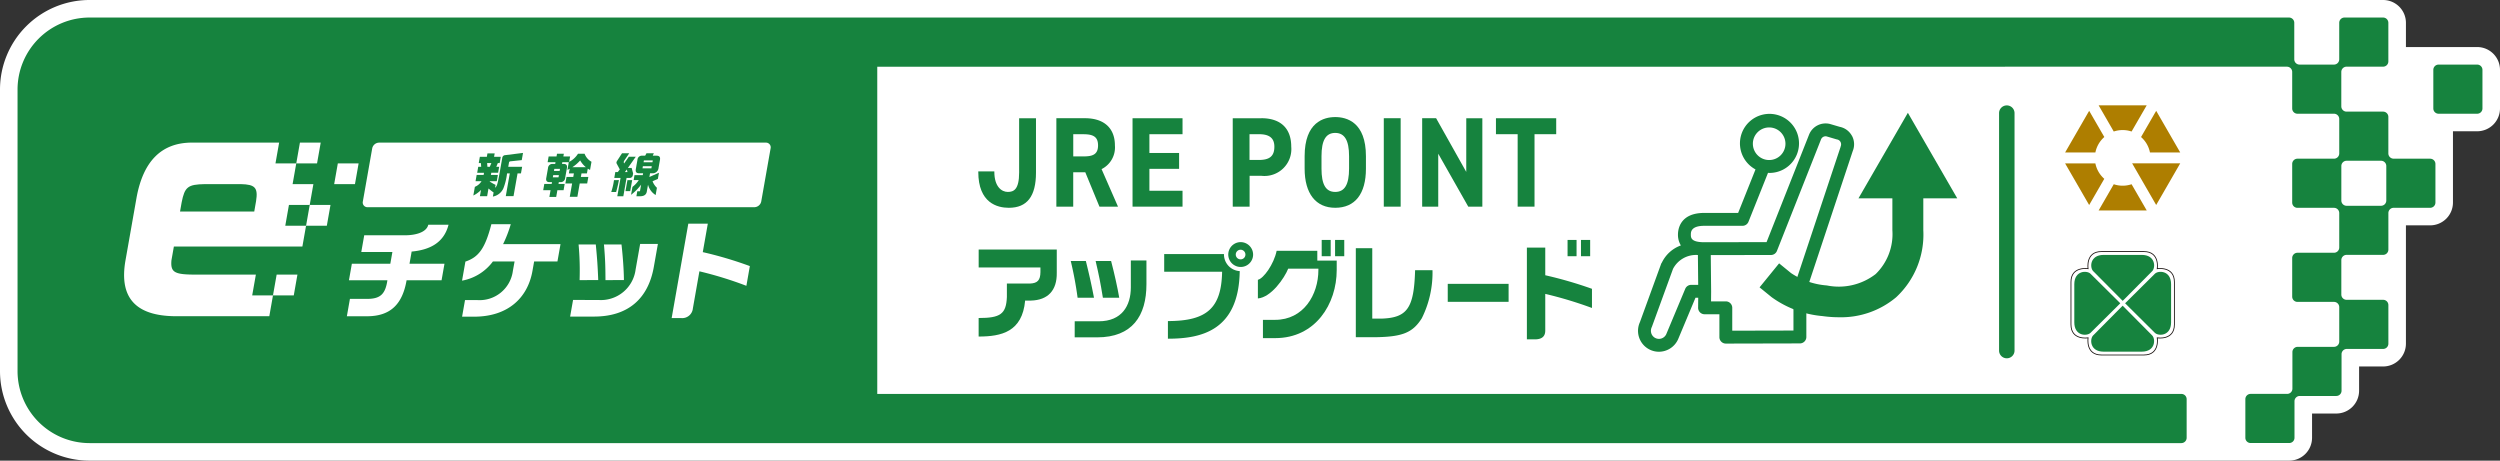 <svg id="グループ_2636" data-name="グループ 2636" xmlns="http://www.w3.org/2000/svg" xmlns:xlink="http://www.w3.org/1999/xlink" width="293.065" height="54" viewBox="0 0 293.065 54">
  <rect x="0" y="0" width="293.065" height="54" fill="#333333" stroke="none"/>
  <defs>
    <clipPath id="clip-path">
      <rect id="長方形_746" data-name="長方形 746" width="293.065" height="54" fill="none"/>
    </clipPath>
  </defs>
  <g id="グループ_2625" data-name="グループ 2625" clip-path="url(#clip-path)">
    <path id="パス_7243" data-name="パス 7243" d="M290.392,5.515h-8.354V2.674A2.677,2.677,0,0,0,279.363,0H10.493A10.5,10.5,0,0,0,0,10.492V43.507A10.5,10.5,0,0,0,10.493,54H268.359a2.684,2.684,0,0,0,2.674-2.682V48.476h2.84a2.676,2.676,0,0,0,2.674-2.674V42.961h2.816a2.676,2.676,0,0,0,2.674-2.674V26.417h2.84a2.676,2.676,0,0,0,2.674-2.673V15.388h2.84a2.677,2.677,0,0,0,2.674-2.674V8.189a2.677,2.677,0,0,0-2.674-2.674" transform="translate(0)" fill="#fff"/>
    <path id="パス_7244" data-name="パス 7244" d="M289.68,20.984a2.083,2.083,0,0,0-1.422-1.038l-1.14-.335a2.091,2.091,0,0,0-2.453,1.25l-4.981,12.6-7.3.012c-1.576,0-1.576-.541-1.576-.9,0-.28,0-1.024,1.576-1.024h4.479a.756.756,0,0,0,.7-.475l2.291-5.736c.042,0,.08.012.121.012a3.462,3.462,0,1,0-1.588-.412l-2.037,5.1h-3.967c-2.864,0-3.086,1.94-3.086,2.535a2.4,2.4,0,0,0,.341,1.277,3.946,3.946,0,0,0-2.228,2.011.676.676,0,0,0-.077.123l-2.495,6.854a2.452,2.452,0,0,0,2.224,3.474,2.474,2.474,0,0,0,2.247-1.454l2.041-4.875h.321l-.011,1.171a.756.756,0,0,0,.755.763h1.739V44.6a.757.757,0,0,0,.755.755h0l8.685-.02a.755.755,0,0,0,.753-.755V39.23q0-.03,0-.059l5.439-16.388a2.081,2.081,0,0,0-.1-1.8m-9.708-.965a1.91,1.91,0,1,1-1.9,1.91,1.907,1.907,0,0,1,1.9-1.91m-9.128,18.453a.757.757,0,0,0-.7.464l-2.224,5.316a.943.943,0,0,1-1.742-.064.99.99,0,0,1,.049-.777l2.483-6.811a3.034,3.034,0,0,1,2.918-1.626l.035,3.5Zm17.523-16.212L282.874,38.8a.746.746,0,0,0-.033.332.661.661,0,0,0-.005.094v4.6l-7.175.017V41.161a.755.755,0,0,0-.755-.755h-1.731l.01-1.118-.042-4.307,7.056-.011a.755.755,0,0,0,.7-.478l5.169-13.073a.574.574,0,0,1,.649-.352l1.149.34a.675.675,0,0,0,.084.02.564.564,0,0,1,.4.288.607.607,0,0,1,.011.545" transform="translate(-72.596 -5.078)" fill="#16833e"/>
    <path id="パス_7245" data-name="パス 7245" d="M307.424,28.25l-5.788-10.026L295.846,28.25h3.974V32a6.526,6.526,0,0,1-1.959,5.127,7.073,7.073,0,0,1-5.723,1.335,8.72,8.72,0,0,1-4.19-1.444l-1.406-1.146-2.291,2.814,1.407,1.145a11.942,11.942,0,0,0,5.976,2.223,13.667,13.667,0,0,0,1.906.136,10.039,10.039,0,0,0,6.706-2.329,10.018,10.018,0,0,0,3.2-7.868V28.25Z" transform="translate(-77.984 -5)" fill="#16833e"/>
    <path id="パス_7246" data-name="パス 7246" d="M323.847,46.673a.907.907,0,0,1-.907-.907V17.934a.907.907,0,0,1,1.814,0V45.766a.907.907,0,0,1-.907.907" transform="translate(-88.598 -4.671)" fill="#16833e"/>
    <path id="パス_7247" data-name="パス 7247" d="M338.206,20.968,336.432,17.9l-2.819,4.882h3.548a3.258,3.258,0,0,1,1.045-1.809m5.352,1.809h3.548L344.288,17.9l-1.774,3.073a3.258,3.258,0,0,1,1.045,1.809m-6.4,1.281h-3.548l2.819,4.881,1.774-3.072a3.258,3.258,0,0,1-1.045-1.809" transform="translate(-91.527 -4.909)" fill="#ae7e00"/>
    <path id="パス_7248" data-name="パス 7248" d="M347.258,31.269l2.818-4.881H344.44Z" transform="translate(-94.497 -7.239)" fill="#ae7e00"/>
    <path id="パス_7249" data-name="パス 7249" d="M342.889,20.084l1.774-3.072h-5.638l1.775,3.073a3.261,3.261,0,0,1,2.088,0" transform="translate(-93.012 -4.667)" fill="#ae7e00"/>
    <path id="パス_7250" data-name="パス 7250" d="M340.8,29.763l-1.774,3.072h5.638l-1.775-3.073a3.261,3.261,0,0,1-2.088,0" transform="translate(-93.012 -8.165)" fill="#ae7e00"/>
    <path id="パス_7251" data-name="パス 7251" d="M336.563,42.646s-2.007-.326-2.007,1.567v4.977c0,1.894,2.007,1.567,2.007,1.567s-.327,2.007,1.567,2.007h4.977c1.894,0,1.567-2.007,1.567-2.007s2.007.327,2.007-1.567V44.214c0-1.893-2.007-1.567-2.007-1.567s.327-2.006-1.567-2.006H338.13c-1.893,0-1.567,2.006-1.567,2.006" transform="translate(-91.785 -11.15)" fill="#fff"/>
    <path id="パス_7252" data-name="パス 7252" d="M336.563,42.646s-2.007-.326-2.007,1.567v4.977c0,1.894,2.007,1.567,2.007,1.567s-.327,2.007,1.567,2.007h4.977c1.894,0,1.567-2.007,1.567-2.007s2.007.327,2.007-1.567V44.214c0-1.893-2.007-1.567-2.007-1.567s.327-2.006-1.567-2.006H338.13C336.237,40.64,336.563,42.646,336.563,42.646Z" transform="translate(-91.785 -11.15)" fill="none" stroke="#1a1311" stroke-width="0.098"/>
    <path id="パス_7253" data-name="パス 7253" d="M341.519,46.569s3.121-3.148,3.463-3.489c.406-.407.4-1.9-1.231-1.9h-4.464c-1.633,0-1.638,1.493-1.231,1.9.342.341,3.464,3.489,3.464,3.489" transform="translate(-92.684 -11.298)" fill="#16833e"/>
    <path id="パス_7254" data-name="パス 7254" d="M340.487,47.6s-3.149-3.122-3.49-3.463c-.407-.408-1.9-.4-1.9,1.231v4.464c0,1.634,1.492,1.639,1.9,1.232.341-.343,3.49-3.464,3.49-3.464" transform="translate(-91.934 -12.046)" fill="#16833e"/>
    <path id="パス_7255" data-name="パス 7255" d="M341.514,49.38s-3.122,3.149-3.463,3.49c-.407.408-.4,1.9,1.231,1.9h4.463c1.634,0,1.638-1.492,1.232-1.9-.342-.341-3.464-3.49-3.464-3.49" transform="translate(-92.683 -13.547)" fill="#16833e"/>
    <path id="パス_7256" data-name="パス 7256" d="M343.3,47.6s3.149,3.122,3.49,3.464c.407.406,1.9.4,1.9-1.232V45.37c0-1.634-1.493-1.639-1.9-1.231-.341.341-3.49,3.463-3.49,3.463" transform="translate(-94.183 -12.048)" fill="#16833e"/>
    <path id="パス_7257" data-name="パス 7257" d="M177.515,22.287c0-2.027-1.278-3.19-3.506-3.19h-3.358V29.464h1.977V25.433h1.414l1.66,4.031h2.175l-1.927-4.4a2.838,2.838,0,0,0,1.565-2.777m-1.977,0c0,1.073-.652,1.287-1.7,1.287h-1.207v-2.6h1.207c1.225,0,1.7.369,1.7,1.316" transform="translate(-46.818 -5.239)" fill="#16833e"/>
    <path id="パス_7258" data-name="パス 7258" d="M182.957,29.463h5.86V27.6h-3.883V25.031h3.481V23.172h-3.481v-2.2h3.883V19.1h-5.86Z" transform="translate(-50.194 -5.239)" fill="#16833e"/>
    <path id="パス_7259" data-name="パス 7259" d="M202.5,19.1h-3.358V29.463h1.977V25.848H202.5A3.15,3.15,0,0,0,206,22.435c0-2.153-1.245-3.339-3.506-3.339m1.528,3.339c0,1.089-.537,1.554-1.8,1.554h-1.114V20.97h1.114c1.225,0,1.8.466,1.8,1.466" transform="translate(-54.633 -5.239)" fill="#16833e"/>
    <path id="パス_7260" data-name="パス 7260" d="M214.344,18.913c-1.34,0-3.586.6-3.586,4.588v1.458c0,2.915,1.307,4.588,3.586,4.588,2.321,0,3.6-1.629,3.6-4.588V23.5c0-3.992-2.255-4.588-3.6-4.588M212.735,23.5c0-1.862.512-2.73,1.609-2.73s1.623.868,1.623,2.73v1.458c0,1.862-.516,2.73-1.623,2.73s-1.609-.868-1.609-2.73Z" transform="translate(-57.821 -5.189)" fill="#16833e"/>
    <rect id="長方形_740" data-name="長方形 740" width="1.977" height="10.367" transform="translate(162.216 13.858)" fill="#16833e"/>
    <path id="パス_7261" data-name="パス 7261" d="M234.914,25.392l-3.519-6.269-.015-.027h-1.634V29.463h1.884V23.256l3.52,6.207H236.8V19.1h-1.884Z" transform="translate(-63.031 -5.239)" fill="#16833e"/>
    <path id="パス_7262" data-name="パス 7262" d="M241.664,19.1V20.97h2.544v8.493h1.977V20.97h2.543V19.1Z" transform="translate(-66.3 -5.239)" fill="#16833e"/>
    <path id="パス_7263" data-name="パス 7263" d="M162.826,25.47c0,1.994-.638,2.268-1.328,2.268-.728,0-1.579-.618-1.579-2.358V25.33h-1.882v.052c0,3.668,2.244,4.216,3.581,4.216,2.143,0,3.184-1.35,3.184-4.127V19.1h-1.977Z" transform="translate(-43.357 -5.239)" fill="#16833e"/>
    <path id="パス_7264" data-name="パス 7264" d="M220.955,40.1v8.252h1.087c3.026-.1,3.81-1.239,3.934-5.675h2.04a11.983,11.983,0,0,1-1.256,5.638c-1.075,1.7-2.285,2.181-5.525,2.218h-2.208V40.1Z" transform="translate(-60.09 -11.002)" fill="#16833e"/>
    <rect id="長方形_741" data-name="長方形 741" width="7.134" height="2.107" transform="translate(169.713 33.275)" fill="#16833e"/>
    <path id="パス_7265" data-name="パス 7265" d="M248.817,43.24V40h-2.154V50.755h1.028c.783-.03,1.147-.385,1.126-1.094V45.425a46.854,46.854,0,0,1,5.475,1.652V44.83a47.982,47.982,0,0,0-5.474-1.59" transform="translate(-67.672 -10.974)" fill="#16833e"/>
    <path id="パス_7266" data-name="パス 7266" d="M158.1,40.306v2.107h7.24v.545c-.011.942-.336,1.3-1.21,1.339h-2.723V45.88c-.083,2-.77,2.457-3.311,2.457v2.172c2.653,0,5.119-.539,5.452-4.22l.036,0,0,.005h.634c2.006-.05,3.071-1.2,3.037-3.259V40.306Z" transform="translate(-43.374 -11.058)" fill="#16833e"/>
    <path id="パス_7267" data-name="パス 7267" d="M172.978,42.167a42.571,42.571,0,0,1,.8,4.3H175.7c-.313-1.612-.527-2.579-.953-4.3Z" transform="translate(-47.456 -11.568)" fill="#16833e"/>
    <path id="パス_7268" data-name="パス 7268" d="M176.994,42.167c.392,1.674.549,2.456.851,4.3h1.916c-.2-1.178-.549-2.752-.952-4.3Z" transform="translate(-48.558 -11.568)" fill="#16833e"/>
    <path id="パス_7269" data-name="パス 7269" d="M173.611,51.092h2.628c4.121,0,5.785-2.516,5.784-6.23v-2.78h-1.83l0,3.157c0,2.146-1.056,3.969-3.764,3.969h-2.815Z" transform="translate(-47.63 -11.545)" fill="#16833e"/>
    <path id="パス_7270" data-name="パス 7270" d="M195.078,41.091c0-.017,0-.033.005-.05h-7.012v2.07h2.481l4.308,0c-.079,4.258-1.77,5.786-6.353,5.786v2.068c3.879,0,8.315-.918,8.419-7.925a1.957,1.957,0,0,1-1.848-1.951" transform="translate(-51.597 -11.26)" fill="#16833e"/>
    <path id="パス_7271" data-name="パス 7271" d="M199.9,39.115a1.456,1.456,0,1,0,1.432,1.45,1.465,1.465,0,0,0-1.432-1.45m-.037,2.019a.564.564,0,0,1,0-1.128.566.566,0,0,1,.568.558.56.56,0,0,1-.568.57" transform="translate(-54.435 -10.731)" fill="#16833e"/>
    <path id="パス_7272" data-name="パス 7272" d="M210.173,40.511h-4.765c-.321,1.57-1.538,3.263-2.2,3.4V46.1c1.567-.131,3.12-2.4,3.554-3.493H210.3v.16c0,2.9-1.742,5.841-5.072,5.841H203.8v2.143h1.434c4.736,0,7.214-4.016,7.214-7.984v-1.1h-2.273Z" transform="translate(-55.751 -11.114)" fill="#16833e"/>
    <rect id="長方形_742" data-name="長方形 742" width="1.054" height="1.908" transform="translate(154.937 28.127)" fill="#16833e"/>
    <rect id="長方形_743" data-name="長方形 743" width="1.076" height="1.908" transform="translate(156.506 28.127)" fill="#16833e"/>
    <rect id="長方形_744" data-name="長方形 744" width="1.054" height="1.908" transform="translate(183.759 28.127)" fill="#16833e"/>
    <rect id="長方形_745" data-name="長方形 745" width="1.076" height="1.908" transform="translate(185.332 28.127)" fill="#16833e"/>
    <path id="パス_7273" data-name="パス 7273" d="M398.236,10.435h-4.525a.617.617,0,0,0-.617.617v4.525a.617.617,0,0,0,.617.618h4.525a.617.617,0,0,0,.617-.618V11.052a.617.617,0,0,0-.617-.617" transform="translate(-107.845 -2.863)" fill="#16833e"/>
    <path id="パス_7274" data-name="パス 7274" d="M101.275,29.1l-.228,1.289h.553l.229-1.289Z" transform="translate(-27.722 -7.984)" fill="#16833e"/>
    <path id="パス_7275" data-name="パス 7275" d="M99.065,29.1l-.051.321a7.6,7.6,0,0,1-.273,1.074h.575a14.218,14.218,0,0,0,.324-1.4Z" transform="translate(-27.09 -7.984)" fill="#16833e"/>
    <path id="パス_7276" data-name="パス 7276" d="M80.821,25.687l1.322-.139.149-.845-2.083.261a.358.358,0,0,0-.351.329l-.333,1.887c-.245,1.3-.282,1.406-.511,1.611l.061-.343a5.678,5.678,0,0,1-.685-.387l.008-.044h.819l.129-.736h-.819l.046-.255h.8l.121-.692h-.337l.184-.443h.215l.131-.735H78.9l.07-.394h-.847l-.07.394h-.82l-.13.735h.25l.037.443h-.348l-.122.7h.8l-.044.25h-.819l-.129.736h.7a1.643,1.643,0,0,1-.781.658l-.179,1.018a3.143,3.143,0,0,0,.9-.653l-.128.731h.846l.158-.9c.25.21.294.244.6.466l-.085.48a1.684,1.684,0,0,0,1.224-.946,7.009,7.009,0,0,0,.438-1.771h.321l-.47,2.667h.908l.471-2.667h.4l.137-.775H80.561l.085-.479a.177.177,0,0,1,.175-.163m-2.7.647-.038-.443h.5l-.189.443Z" transform="translate(-20.981 -6.777)" fill="#16833e"/>
    <path id="パス_7277" data-name="パス 7277" d="M92.608,24.831h-.775a2.7,2.7,0,0,1-1.038.958l.112-.636h-.791l.055-.316h-.8l-.056.316H88.39l-.119.675h.924l-.036.2h-.293a.511.511,0,0,0-.549.481l-.208,1.173c-.056.316.064.482.38.482h.294l-.038.21h-.864l-.129.737h.862l-.138.785h.8l.139-.785h.725l.129-.737h-.724l.036-.21h.194a.519.519,0,0,0,.55-.482l.207-1.173c.056-.315-.064-.481-.38-.481h-.194l.036-.2h.758l-.159.9.266-.128-.1.542h.591l-.073.414h-.792l-.135.764h.792l-.275,1.562h.891l.274-1.562h.875l.135-.764h-.875l.074-.414h.636l.1-.559.266.155.17-.963a1.8,1.8,0,0,1-.812-.947M89.546,27.6h-.665l.046-.255h.663Zm.133-.753h-.665l.042-.239h.665Zm1.493-.438a4.376,4.376,0,0,0,.914-.791,2.881,2.881,0,0,0,.663.791Z" transform="translate(-24.075 -6.812)" fill="#16833e"/>
    <path id="パス_7278" data-name="パス 7278" d="M46.514,33.109l-.429,2.437h2.437l.429-2.437Z" transform="translate(-12.643 -9.083)" fill="#16833e"/>
    <path id="パス_7279" data-name="パス 7279" d="M100.982,27.649a.362.362,0,0,0,.414-.271l.046-.26-.175-.643h-.437l.923-1.311h-.813l-.555.792-.011-.027,0-.007-.015-.036a.256.256,0,0,1-.012-.127.5.5,0,0,1,.074-.166l.567-.837h-.846l-.571.88a.526.526,0,0,0-.081.177.264.264,0,0,0,.031.171l.358.669-.238.311h-.288l-.12.686h.736L99.586,29.8h.708l.378-2.148Zm-.284-.99.084.3h-.3Z" transform="translate(-27.223 -6.792)" fill="#16833e"/>
    <path id="パス_7280" data-name="パス 7280" d="M285.654,19.379h-4.281a.618.618,0,0,1-.618-.618V14.481a.617.617,0,0,0-.617-.617h-4.281a.617.617,0,0,1-.617-.618V9.211a.617.617,0,0,1,.617-.618h4.281a.616.616,0,0,0,.617-.617V3.452a.617.617,0,0,0-.617-.618h-4.525a.617.617,0,0,0-.617.618V7.732a.617.617,0,0,1-.617.617h-4.036a.617.617,0,0,1-.617-.617V3.452a.618.618,0,0,0-.617-.618H11.271A8.445,8.445,0,0,0,2.835,11.27V44.285a8.445,8.445,0,0,0,8.436,8.436H256.493a.625.625,0,0,0,.617-.626V47.569a.612.612,0,0,0-.617-.611H103.616l0-38.361H268.865a.616.616,0,0,1,.618.615v4.281a.617.617,0,0,0,.617.617h4.281a.617.617,0,0,1,.617.617v4.036a.617.617,0,0,1-.617.618H270.1a.616.616,0,0,0-.617.617v4.525a.617.617,0,0,0,.617.618h4.281a.616.616,0,0,1,.617.617V29.79a.617.617,0,0,1-.617.618H270.1a.617.617,0,0,0-.617.617V35.55a.617.617,0,0,0,.617.618h4.281a.617.617,0,0,1,.617.617V40.82a.617.617,0,0,1-.617.617h-4.256a.617.617,0,0,0-.617.618v4.281a.617.617,0,0,1-.617.617H264.61a.617.617,0,0,0-.618.617v4.526a.617.617,0,0,0,.618.617h4.525a.617.617,0,0,0,.617-.617V47.814a.618.618,0,0,1,.618-.618h4.281a.617.617,0,0,0,.617-.617V42.3a.617.617,0,0,1,.617-.618h4.256a.616.616,0,0,0,.617-.617V36.54a.616.616,0,0,0-.617-.617h-4.281a.617.617,0,0,1-.617-.618V31.272a.616.616,0,0,1,.617-.617h4.281a.617.617,0,0,0,.617-.618V25.755a.617.617,0,0,1,.618-.617h4.281a.617.617,0,0,0,.617-.618V20a.617.617,0,0,0-.617-.617M39.091,27.239H36.656l-.43,2.436H21.161l-.285,1.613c-.122,1.427.343,1.681,2.851,1.681h7.045l-.43,2.436h2.436l.43-2.436h2.436l-.429,2.436H32.779l-.43,2.437H21.895c-5.086.13-7.207-2.011-6.405-6.554l1.3-7.368c.783-4.252,2.913-6.394,6.424-6.426H33.5l-.429,2.436h2.437l.429-2.436h2.437l-.43,2.436H35.507l-.43,2.437h2.437l-.43,2.436h2.436Zm1.289-7.309h2.437l-.429,2.437H39.951Zm8.644,10.393-.242,1.371h4.1l-.341,1.935h-4.1c-.487,2.836-1.909,4.172-4.49,4.221H41.44l.358-2.035h2.11c1.466-.025,2.05-.575,2.284-2.186H41.684l.341-1.935h4.508l.243-1.374H43.13l.345-1.961h4.782c1.106,0,2.5-.284,2.728-1.237h2.373c-.537,2.111-2.188,2.948-4.328,3.147l-.009.053Zm17.1,1.108H63.392l-.194,1.1c-.565,3.2-2.908,5.37-6.837,5.37H54.947l.344-1.948H56.7A3.933,3.933,0,0,0,60.9,32.53l.2-1.1H58.559a5.782,5.782,0,0,1-3.617,2.248l.394-2.235c1.578-.526,2.313-1.575,3.045-4.383h2.273a14.755,14.755,0,0,1-.9,2.334h6.731Zm11.3.631c-.672,3.812-3.1,5.827-7.012,5.827h-2.8l.343-1.947H70.91a4.1,4.1,0,0,0,4.378-3.569l.531-3H77.9Zm-8.811-2.513-.01-.115h2.017l.009.1c.152,1.567.213,2.457.273,3.969l0,.11H68.725l0-.108a33.34,33.34,0,0,0-.112-3.952m2.961-.115h2.06l.011.094c.157,1.422.257,2.871.271,3.974v.107H71.755V33.5c-.009-1.683-.038-2.385-.168-3.956Zm16.7,4.845a44.111,44.111,0,0,0-5.508-1.7L82,36.937a1.253,1.253,0,0,1-1.393,1.125H79.514L81.465,27h2.286l-.589,3.334a44.982,44.982,0,0,1,5.517,1.636ZM90.014,24.4a.84.84,0,0,1-.8.668H43.871a.55.55,0,0,1-.559-.668l1.1-6.234a.839.839,0,0,1,.8-.668H90.552a.551.551,0,0,1,.561.668Zm190.5-.117a.617.617,0,0,1-.617.618h-4.036a.617.617,0,0,1-.617-.618V20.24a.617.617,0,0,1,.617-.617h4.036a.617.617,0,0,1,.617.617Z" transform="translate(-0.778 -0.778)" fill="#16833e"/>
    <path id="パス_7281" data-name="パス 7281" d="M104.947,25.043h-.464l.134-.288h-.864l-.157.288h-.353a.512.512,0,0,0-.549.48l-.194,1.1c-.055.316.065.481.38.481h.476l-.038.216h-.97l-.1.582h.6a3,3,0,0,1-.742.8l-.163.929a6.328,6.328,0,0,0,1.179-1.192l-.136.776h-.316l-.1.581h.492c.451-.017.692-.216.74-.62l.13-.731a2.016,2.016,0,0,0,.893,1.212l.15-.852a2.015,2.015,0,0,1-.512-.766l.624-.276.128-.723-1.123.5.077-.436h.282a.68.68,0,0,0,.714-.626l.168-.952c.055-.314-.065-.48-.38-.48m-.626,1.477h-1.041l.044-.249h1.041Zm.126-.713h-1.041l.038-.217h1.041Z" transform="translate(-27.967 -6.792)" fill="#16833e"/>
    <path id="パス_7282" data-name="パス 7282" d="M36.208,29.744H31.989c-1.986.034-2.361.327-2.715,2.144l-.189,1.07h8.7L38,31.724c.242-1.557-.111-1.945-1.793-1.98" transform="translate(-7.98 -8.16)" fill="#16833e"/>
  </g>
</svg>
